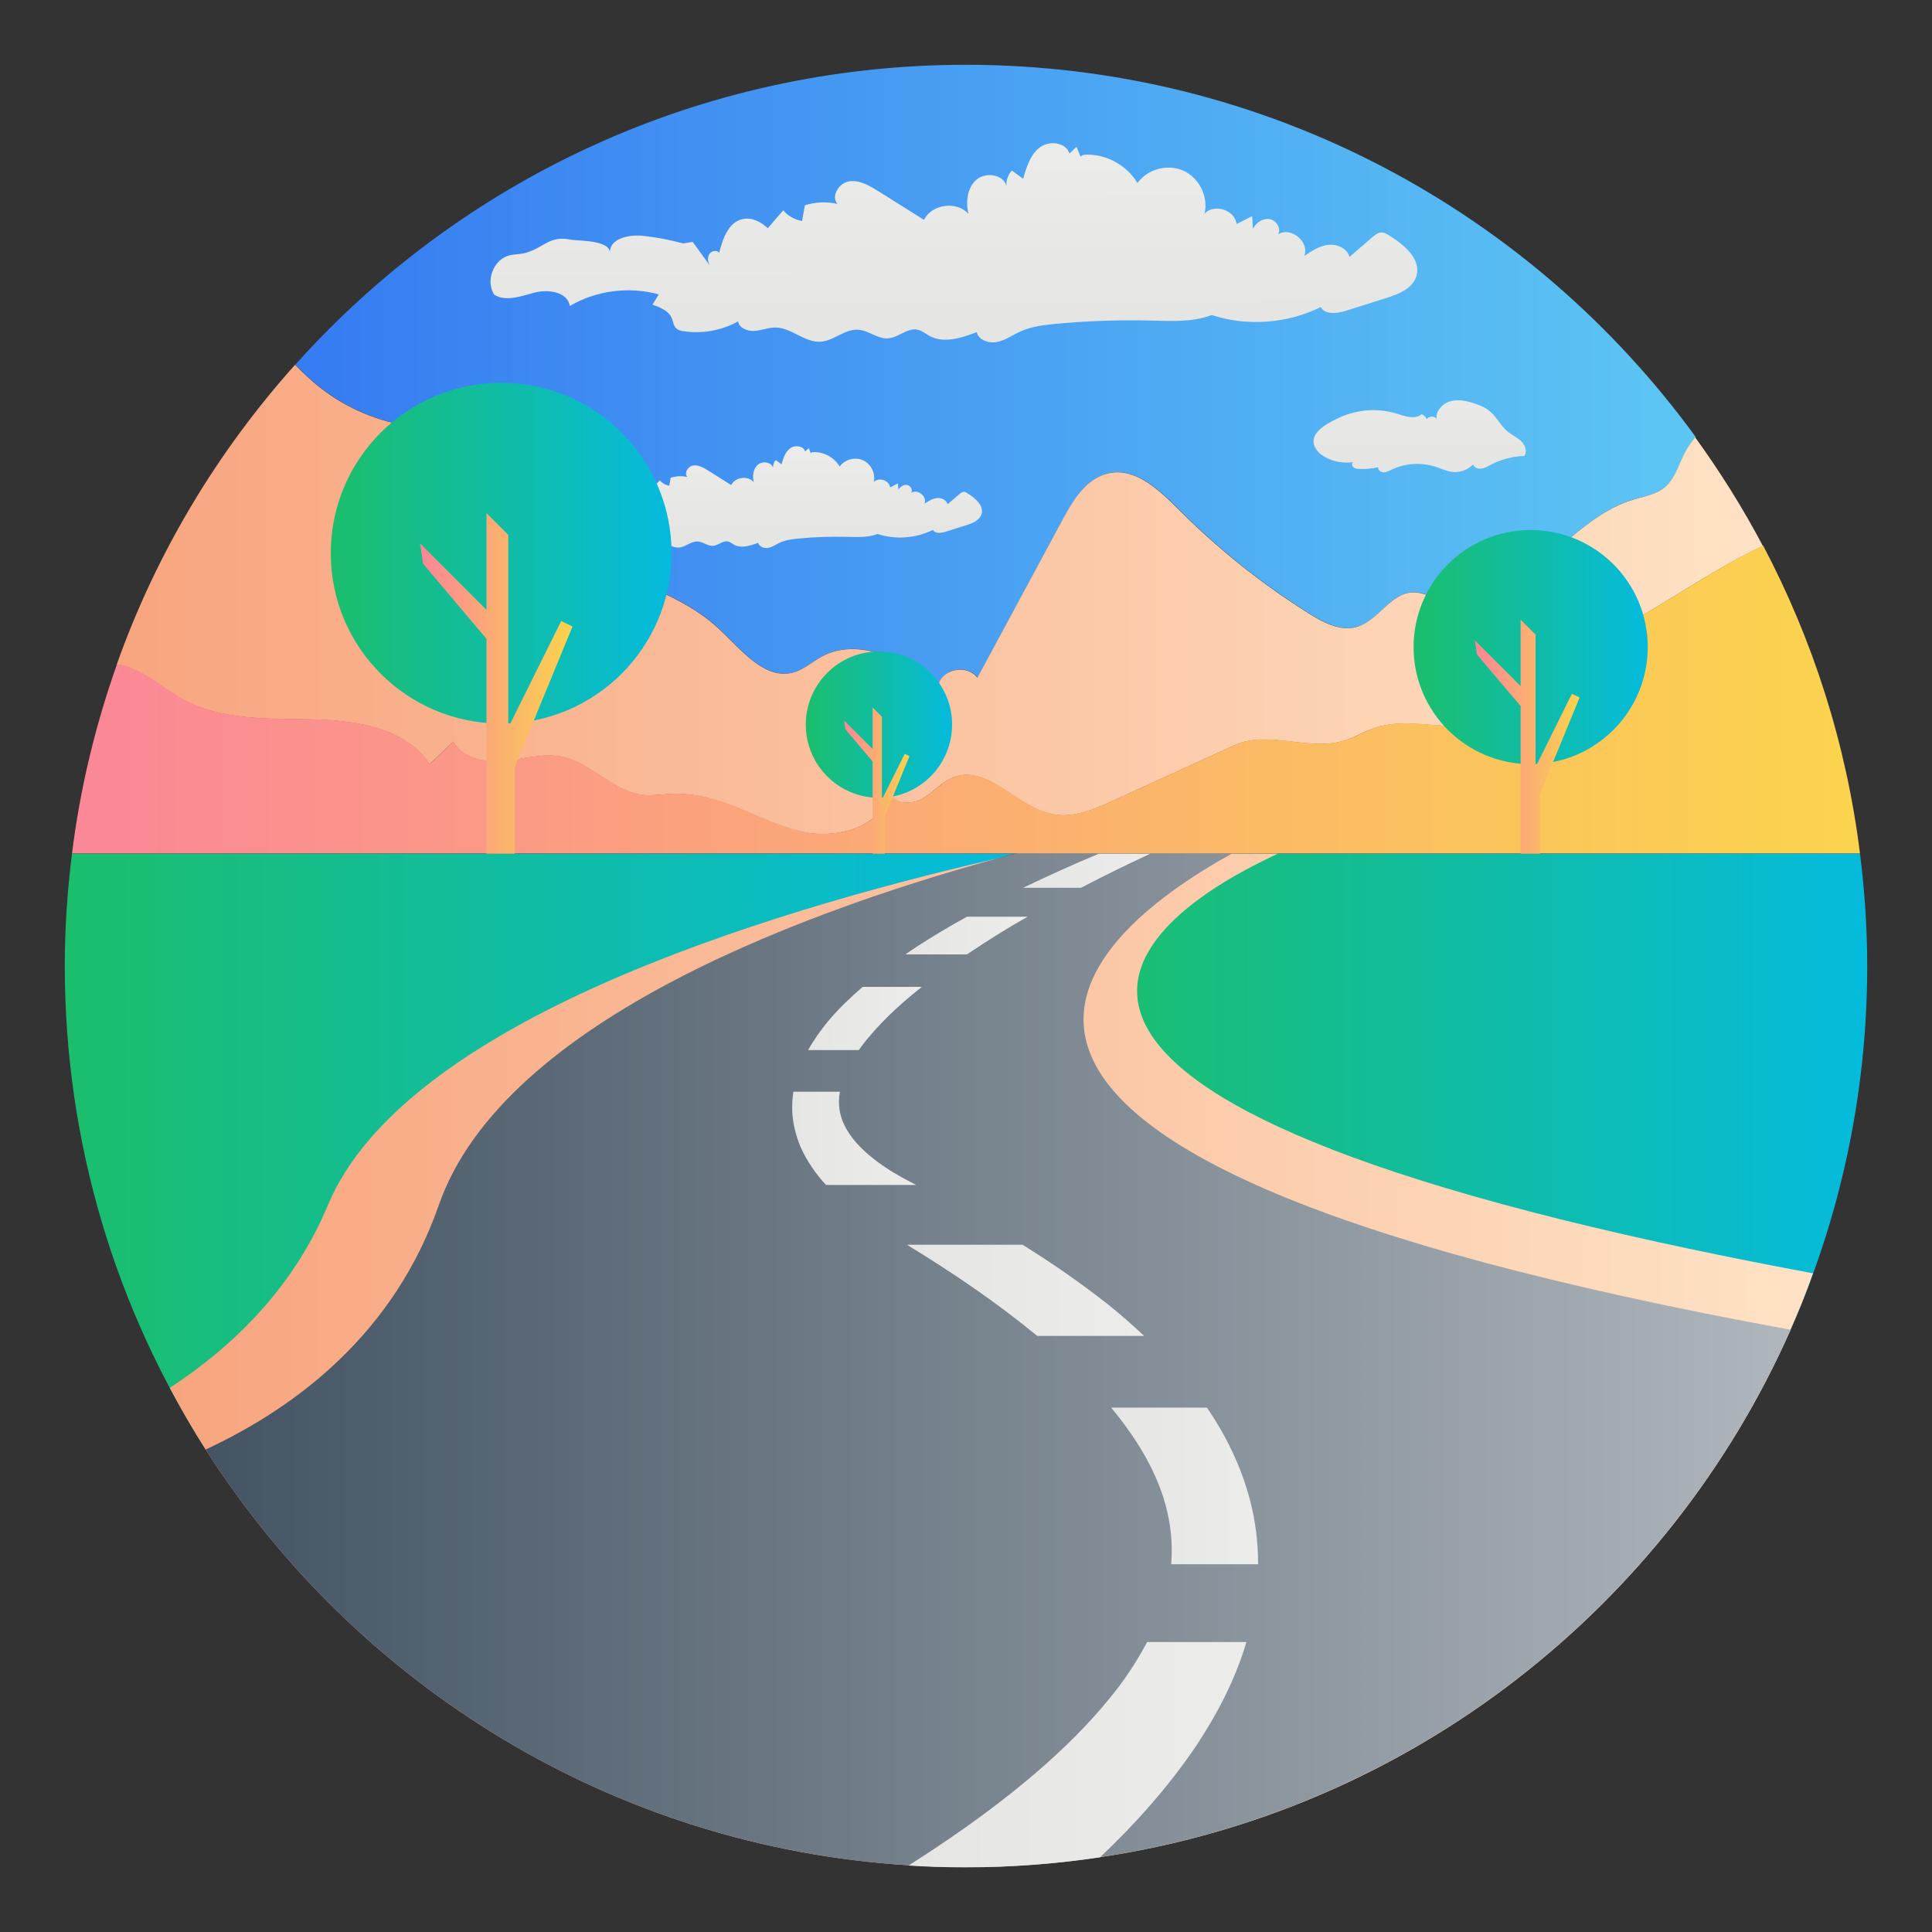 <?xml version="1.0" encoding="utf-8"?>
<svg xmlns="http://www.w3.org/2000/svg" enable-background="new 0 0 150 150" id="Layer_1" version="1.1" viewBox="0 0 150 150" x="0" y="0">
  <rect x="0" y="0" width="150" height="150" fill="#333333" stroke="none"/>
  <g>
    <linearGradient gradientUnits="userSpaceOnUse" id="SVGID_1_" x1="22.928" x2="131.627" y1="29.052" y2="29.052">
      <stop offset="0" stop-color="#367bf2"/>
      <stop offset="1" stop-color="#5dc6f3"/>
    </linearGradient>
    <path d="M75,5.03c-20.69,0-39.27,9-52.07,23.28c0.62,0.64,1.26,1.25,1.97,1.8c2.06,1.61,4.55,2.65,7.14,3&#xD;&#xA;		c0.97,0.13,2,0.18,2.84,0.68c1,0.6,1.54,1.72,2.16,2.7c2.83,4.45,8.02,6.68,12.85,8.81c2.1,0.93,4.24,1.92,5.92,3.49&#xD;&#xA;		c1.74,1.64,3.6,4.08,5.89,3.39c0.78-0.24,1.4-0.82,2.12-1.21c2.88-1.56,6.35,0.3,9.08,2.1c0.39-1.19,2.28-1.48,3-0.46&#xD;&#xA;		c2.2-4.09,4.4-8.17,6.61-12.26c0.84-1.55,1.88-3.26,3.6-3.62c2.08-0.43,3.91,1.3,5.4,2.8c3.08,3.09,6.51,5.83,10.21,8.14&#xD;&#xA;		c1.1,0.68,2.38,1.36,3.62,1c1.68-0.47,2.63-2.65,4.38-2.69c0.62-0.01,1.2,0.26,1.8,0.43c2.83,0.8,5.78-0.79,8.06-2.65&#xD;&#xA;		c2.28-1.86,4.4-4.11,7.22-4.97c0.86-0.26,1.8-0.4,2.48-0.98c0.77-0.64,1.06-1.68,1.51-2.58c0.24-0.48,0.53-0.91,0.86-1.31&#xD;&#xA;		C118.92,16.43,98.3,5.03,75,5.03z" fill="url(#SVGID_1_)"/>
    <linearGradient gradientTransform="rotate(5.877 -301.502 -1705.792)" gradientUnits="userSpaceOnUse" id="SVGID_00000128476652597834279780000008398974069184371621_" x1="249.23" x2="247.744" y1="-23.225" y2="-37.274">
      <stop offset="0" stop-color="#e5e6e4"/>
      <stop offset="1" stop-color="#ececeb"/>
    </linearGradient>
    <path d="M47.35,19.61&#xD;&#xA;		c-0.02-1.1,1.49-1.42,2.58-1.3c1.05,0.12,2.09,0.31,3.11,0.59c0.25-0.04,0.49-0.08,0.74-0.12c0.44,0.61,0.88,1.21,1.32,1.82&#xD;&#xA;		c-0.14-0.27-0.19-0.61-0.03-0.87c0.16-0.26,0.58-0.34,0.77-0.11c0.27-1.09,0.72-2.37,1.81-2.61c0.71-0.16,1.43,0.21,1.96,0.71&#xD;&#xA;		c0.4-0.46,0.8-0.93,1.2-1.39c0.37,0.44,0.9,0.73,1.46,0.83c0.07-0.41,0.15-0.81,0.22-1.22c0.81-0.26,1.7-0.3,2.53-0.11&#xD;&#xA;		c-0.53-0.61,0.12-1.63,0.91-1.75c0.8-0.12,1.55,0.32,2.24,0.75c1.19,0.75,2.38,1.5,3.57,2.24c0.6-1.23,2.55-1.49,3.45-0.46&#xD;&#xA;		c-0.22-0.92-0.1-2.01,0.6-2.64c0.71-0.63,2.07-0.46,2.35,0.45c-0.03-0.43,0.13-0.86,0.42-1.18c0.29,0.21,0.59,0.43,0.88,0.64&#xD;&#xA;		c0.25-0.89,0.54-1.85,1.27-2.42c0.73-0.57,2.05-0.43,2.32,0.46c0.18-0.17,0.37-0.35,0.55-0.52c0.11,0.26,0.21,0.52,0.32,0.78&#xD;&#xA;		c0.07-0.14,0.25-0.17,0.41-0.17c1.59-0.05,3.18,0.82,4,2.2c0.78-1.09,2.36-1.51,3.58-0.95c1.22,0.55,1.94,2.02,1.63,3.33&#xD;&#xA;		c0.74-0.81,2.36-0.29,2.49,0.8c0.4-0.2,0.8-0.41,1.21-0.61c0.02,0.33,0.04,0.67,0.05,1c0.24-0.48,0.76-0.85,1.29-0.77&#xD;&#xA;		c0.53,0.08,0.94,0.73,0.67,1.19c0.98-0.65,2.48,0.6,2.03,1.68c0.57-0.39,1.17-0.79,1.86-0.87c0.69-0.08,1.48,0.27,1.65,0.94&#xD;&#xA;		c0.6-0.51,1.19-1.03,1.79-1.54c0.21-0.18,0.44-0.37,0.72-0.36c0.2,0,0.37,0.11,0.54,0.21c1.19,0.72,2.57,1.89,2.14,3.21&#xD;&#xA;		c-0.31,0.95-1.38,1.37-2.33,1.67c-1.04,0.33-2.07,0.65-3.11,0.98c-0.69,0.22-1.62,0.35-1.98-0.28c-2.6,1.29-5.7,1.52-8.46,0.62&#xD;&#xA;		c-1.48,0.56-3.11,0.47-4.69,0.43c-2.46-0.06-4.92,0.02-7.37,0.25c-0.97,0.09-1.95,0.21-2.83,0.61c-0.59,0.27-1.13,0.67-1.77,0.8&#xD;&#xA;		c-0.64,0.13-1.43-0.13-1.59-0.76c-1.19,0.45-2.56,0.9-3.67,0.29c-0.3-0.17-0.58-0.41-0.92-0.48c-0.79-0.17-1.48,0.61-2.28,0.67&#xD;&#xA;		c-0.82,0.06-1.52-0.62-2.34-0.67c-1.02-0.07-1.88,0.86-2.9,0.93c-1.24,0.09-2.28-1.1-3.53-1.1c-0.54,0-1.06,0.22-1.6,0.26&#xD;&#xA;		c-0.54,0.04-1.19-0.2-1.29-0.74c-1.26,0.71-2.76,0.98-4.2,0.77c-0.22-0.03-0.45-0.08-0.61-0.24c-0.21-0.2-0.23-0.52-0.34-0.79&#xD;&#xA;		c-0.25-0.57-0.9-0.83-1.49-1.03c0.16-0.27,0.32-0.53,0.48-0.8c-2.3-0.64-4.85-0.31-6.9,0.9c-0.16-1.08-1.64-1.32-2.7-1.05&#xD;&#xA;		c-1.06,0.27-2.25,0.75-3.17,0.17c-0.7-1.06-0.06-2.73,1.17-3.05c0.43-0.11,0.89-0.08,1.32-0.21c1.39-0.42,1.82-1.34,3.41-1.02&#xD;&#xA;		C44.81,18.72,47.33,18.6,47.35,19.61z" fill="url(#SVGID_00000128476652597834279780000008398974069184371621_)"/>
    <linearGradient gradientTransform="rotate(5.877 -301.502 -1705.792)" gradientUnits="userSpaceOnUse" id="SVGID_00000009558802004576688470000015300849639540161932_" x1="234.973" x2="234.218" y1="-4.631" y2="-11.773">
      <stop offset="0" stop-color="#e5e6e4"/>
      <stop offset="1" stop-color="#ececeb"/>
    </linearGradient>
    <path d="M44.39,38.96&#xD;&#xA;		c-0.01-0.56,0.76-0.72,1.31-0.66c0.53,0.06,1.06,0.16,1.58,0.3c0.13-0.02,0.25-0.04,0.38-0.06c0.22,0.31,0.45,0.62,0.67,0.92&#xD;&#xA;		c-0.07-0.14-0.1-0.31-0.02-0.44c0.08-0.13,0.29-0.17,0.39-0.05c0.14-0.55,0.37-1.21,0.92-1.33c0.36-0.08,0.73,0.11,0.99,0.36&#xD;&#xA;		c0.2-0.24,0.41-0.47,0.61-0.71c0.19,0.22,0.46,0.37,0.74,0.42c0.04-0.21,0.08-0.41,0.11-0.62c0.41-0.13,0.86-0.15,1.29-0.06&#xD;&#xA;		c-0.27-0.31,0.06-0.83,0.46-0.89c0.4-0.06,0.79,0.16,1.14,0.38c0.6,0.38,1.21,0.76,1.81,1.14c0.31-0.63,1.3-0.76,1.75-0.23&#xD;&#xA;		c-0.11-0.47-0.05-1.02,0.31-1.34c0.36-0.32,1.05-0.23,1.19,0.23c-0.01-0.22,0.06-0.44,0.21-0.6c0.15,0.11,0.3,0.22,0.45,0.33&#xD;&#xA;		c0.13-0.45,0.27-0.94,0.65-1.23s1.04-0.22,1.18,0.23c0.09-0.09,0.19-0.18,0.28-0.26c0.05,0.13,0.11,0.26,0.16,0.4&#xD;&#xA;		c0.04-0.07,0.13-0.09,0.21-0.09c0.81-0.02,1.62,0.42,2.03,1.12c0.4-0.55,1.2-0.77,1.82-0.48c0.62,0.28,0.99,1.03,0.83,1.69&#xD;&#xA;		c0.37-0.41,1.2-0.15,1.27,0.41c0.2-0.1,0.41-0.21,0.61-0.31c0.01,0.17,0.02,0.34,0.03,0.51c0.12-0.24,0.39-0.43,0.66-0.39&#xD;&#xA;		c0.27,0.04,0.48,0.37,0.34,0.61c0.5-0.33,1.26,0.3,1.03,0.85c0.29-0.2,0.6-0.4,0.95-0.44c0.35-0.04,0.75,0.14,0.84,0.48&#xD;&#xA;		c0.3-0.26,0.61-0.52,0.91-0.78c0.11-0.09,0.22-0.19,0.36-0.18c0.1,0,0.19,0.05,0.27,0.11c0.61,0.37,1.3,0.96,1.09,1.63&#xD;&#xA;		c-0.16,0.48-0.7,0.7-1.19,0.85c-0.53,0.17-1.05,0.33-1.58,0.5c-0.35,0.11-0.82,0.18-1-0.14c-1.32,0.66-2.9,0.77-4.3,0.32&#xD;&#xA;		c-0.75,0.28-1.58,0.24-2.38,0.22c-1.25-0.03-2.5,0.01-3.74,0.13c-0.49,0.05-0.99,0.11-1.44,0.31c-0.3,0.14-0.58,0.34-0.9,0.41&#xD;&#xA;		c-0.32,0.07-0.73-0.07-0.81-0.39c-0.6,0.23-1.3,0.46-1.87,0.15c-0.15-0.08-0.29-0.21-0.47-0.25c-0.4-0.09-0.75,0.31-1.16,0.34&#xD;&#xA;		c-0.42,0.03-0.77-0.32-1.19-0.34c-0.52-0.03-0.95,0.44-1.47,0.47c-0.63,0.04-1.16-0.56-1.79-0.56c-0.28,0-0.54,0.11-0.82,0.13&#xD;&#xA;		c-0.28,0.02-0.6-0.1-0.66-0.37c-0.64,0.36-1.41,0.5-2.13,0.39c-0.11-0.02-0.23-0.04-0.31-0.12c-0.1-0.1-0.12-0.27-0.17-0.4&#xD;&#xA;		c-0.13-0.29-0.46-0.42-0.76-0.52c0.08-0.14,0.16-0.27,0.24-0.41c-1.17-0.33-2.47-0.16-3.51,0.46c-0.08-0.55-0.83-0.67-1.37-0.53&#xD;&#xA;		c-0.54,0.14-1.14,0.38-1.61,0.09c-0.36-0.54-0.03-1.39,0.59-1.55c0.22-0.06,0.45-0.04,0.67-0.11c0.71-0.22,0.93-0.68,1.73-0.52&#xD;&#xA;		C43.1,38.51,44.38,38.45,44.39,38.96z" fill="url(#SVGID_00000009558802004576688470000015300849639540161932_)"/>
    <linearGradient gradientTransform="rotate(9.355 -482.217 -889.537)" gradientUnits="userSpaceOnUse" id="SVGID_00000137125064717897378670000002927357873898673313_" x1="252.736" x2="251.683" y1="-73.627" y2="-79.877">
      <stop offset="0" stop-color="#e5e6e4"/>
      <stop offset="1" stop-color="#ececeb"/>
    </linearGradient>
    <path d="M108.42,32.11&#xD;&#xA;		c0.65,0.2,1.44,0.49,1.96,0.05c0.18,0.07,0.32,0.21,0.39,0.39c0.16-0.25,0.57-0.28,0.76-0.05c-0.05-0.6,0.45-1.15,1.02-1.33&#xD;&#xA;		c0.58-0.18,1.21-0.07,1.79,0.11c0.49,0.15,0.99,0.35,1.38,0.69c0.52,0.45,0.81,1.12,1.35,1.55c0.33,0.27,0.73,0.44,1.04,0.74&#xD;&#xA;		c0.31,0.3,0.49,0.8,0.24,1.14c-0.92,0.03-1.84,0.27-2.66,0.71c-0.22,0.12-0.45,0.25-0.7,0.28s-0.54-0.09-0.62-0.33&#xD;&#xA;		c-0.41,0.43-1.03,0.65-1.63,0.58c-0.42-0.05-0.81-0.25-1.22-0.38c-1.13-0.38-2.41-0.31-3.49,0.21c-0.2,0.09-0.39,0.2-0.61,0.2&#xD;&#xA;		c-0.22,0-0.45-0.18-0.42-0.39c-0.49,0.11-0.99,0.15-1.49,0.13c-0.15-0.01-0.32-0.03-0.43-0.13c-0.12-0.1-0.15-0.31-0.03-0.4&#xD;&#xA;		c-0.75,0.11-1.53-0.03-2.18-0.4c-0.2-0.11-0.4-0.25-0.55-0.43c-1.03-1.22,0.55-2.09,1.44-2.52&#xD;&#xA;		C105.2,31.81,106.87,31.63,108.42,32.11z" fill="url(#SVGID_00000137125064717897378670000002927357873898673313_)"/>
    <linearGradient gradientUnits="userSpaceOnUse" id="SVGID_00000124142102633640955640000015823603206794165916_" x1="9.08" x2="136.887" y1="46.525" y2="46.525">
      <stop offset="0" stop-color="#f8a57f"/>
      <stop offset="1" stop-color="#fee2c5"/>
    </linearGradient>
    <path d="M129.26,37.82&#xD;&#xA;		c-0.69,0.58-1.63,0.72-2.48,0.98c-2.81,0.86-4.93,3.11-7.22,4.97c-2.28,1.86-5.23,3.45-8.06,2.65c-0.6-0.17-1.18-0.44-1.8-0.43&#xD;&#xA;		c-1.74,0.04-2.7,2.22-4.38,2.69c-1.24,0.35-2.53-0.32-3.62-1c-3.7-2.31-7.13-5.05-10.21-8.14c-1.5-1.5-3.32-3.24-5.4-2.8&#xD;&#xA;		c-1.72,0.36-2.77,2.07-3.6,3.62c-2.2,4.09-4.4,8.17-6.61,12.26c-0.73-1.02-2.62-0.73-3,0.46c-2.73-1.8-6.2-3.66-9.08-2.1&#xD;&#xA;		c-0.72,0.39-1.34,0.97-2.12,1.21c-2.29,0.69-4.14-1.76-5.89-3.39c-1.68-1.57-3.81-2.56-5.92-3.49c-4.83-2.13-10.02-4.36-12.85-8.81&#xD;&#xA;		c-0.62-0.98-1.16-2.1-2.16-2.7c-0.84-0.5-1.87-0.55-2.84-0.68c-2.59-0.35-5.08-1.39-7.14-3c-0.7-0.55-1.35-1.16-1.97-1.8&#xD;&#xA;		c-6.02,6.72-10.77,14.6-13.85,23.28c0.14,0.02,0.28,0.03,0.42,0.06c1.77,0.44,3.14,1.79,4.74,2.66c2.86,1.55,6.29,1.49,9.55,1.53&#xD;&#xA;		c3.55,0.04,7.62,0.54,9.59,3.48c0.61-0.58,1.22-1.16,1.84-1.74c0.71,1.32,2.47,1.65,3.96,1.5c1.49-0.15,2.99-0.63,4.46-0.33&#xD;&#xA;		c2.31,0.47,4,2.74,6.34,2.97c0.64,0.06,1.28-0.04,1.92-0.07c0.87-0.05,1.74,0.01,2.59,0.18c2.71,0.54,5.1,2.14,7.79,2.74&#xD;&#xA;		c2.69,0.6,6.16-0.35,6.82-3.03c0.34,0.92,1.69,0.95,2.54,0.46c0.85-0.49,1.5-1.31,2.42-1.66c2.65-1.01,4.93,2.37,7.72,2.88&#xD;&#xA;		c1.61,0.3,3.21-0.4,4.7-1.08c3.12-1.43,6.25-2.85,9.37-4.28c2.6-1.19,5.56,0.42,8.32-0.3c0.95-0.25,1.8-0.81,2.74-1.1&#xD;&#xA;		c2.94-0.92,6.44,0.78,9.07-0.81c1.39-0.84,2.16-2.42,3.37-3.5c1.14-1.02,2.6-1.56,3.99-2.18c4.73-2.12,8.86-5.39,13.55-7.59&#xD;&#xA;		c-1.55-2.94-3.32-5.76-5.26-8.44c-0.33,0.4-0.62,0.83-0.86,1.31C130.31,36.14,130.03,37.18,129.26,37.82z" fill="url(#SVGID_00000124142102633640955640000015823603206794165916_)"/>
    <linearGradient gradientUnits="userSpaceOnUse" id="SVGID_00000173851521010160073240000014105569575897262478_" x1="5.591" x2="144.409" y1="54.33" y2="54.33">
      <stop offset="0" stop-color="#fb8797"/>
      <stop offset="1" stop-color="#fbd44d"/>
    </linearGradient>
    <path d="M123.34,49.96&#xD;&#xA;		c-1.39,0.62-2.86,1.16-3.99,2.18c-1.21,1.09-1.98,2.66-3.37,3.5c-2.63,1.59-6.14-0.11-9.07,0.81c-0.94,0.3-1.79,0.86-2.74,1.1&#xD;&#xA;		c-2.77,0.72-5.72-0.89-8.32,0.3c-3.12,1.43-6.25,2.85-9.37,4.28c-1.49,0.68-3.09,1.37-4.7,1.08c-2.79-0.51-5.07-3.89-7.72-2.88&#xD;&#xA;		c-0.92,0.35-1.57,1.17-2.42,1.66c-0.85,0.49-2.2,0.46-2.54-0.46c-0.66,2.68-4.13,3.63-6.82,3.03c-2.69-0.6-5.09-2.21-7.79-2.74&#xD;&#xA;		c-0.85-0.17-1.73-0.23-2.59-0.18c-0.64,0.04-1.28,0.14-1.92,0.07c-2.34-0.23-4.03-2.5-6.34-2.97c-1.47-0.3-2.97,0.18-4.46,0.33&#xD;&#xA;		c-1.49,0.15-3.25-0.18-3.96-1.5c-0.61,0.58-1.22,1.16-1.84,1.74c-1.98-2.94-6.05-3.44-9.59-3.48c-3.26-0.04-6.68,0.02-9.55-1.53&#xD;&#xA;		c-1.6-0.87-2.97-2.22-4.74-2.66c-0.14-0.03-0.28-0.04-0.42-0.06c-1.66,4.69-2.86,9.6-3.49,14.69h138.82&#xD;&#xA;		c-1.06-8.54-3.67-16.61-7.52-23.91C132.2,44.57,128.06,47.85,123.34,49.96z" fill="url(#SVGID_00000173851521010160073240000014105569575897262478_)"/>
    <linearGradient gradientUnits="userSpaceOnUse" id="SVGID_00000149374283166653550990000014267447763593866385_" x1="84.126" x2="144.969" y1="84.764" y2="84.764">
      <stop offset="0" stop-color="#1bbe6c"/>
      <stop offset="1" stop-color="#05bbdd"/>
    </linearGradient>
    <path d="M95.63,66.28h48.78&#xD;&#xA;		c0.36,2.86,0.56,5.76,0.56,8.72c0,10.05-2.14,19.6-5.95,28.24C64.45,89.65,83.49,73.01,95.63,66.28z" fill="url(#SVGID_00000149374283166653550990000014267447763593866385_)"/>
    <linearGradient gradientUnits="userSpaceOnUse" id="SVGID_00000162316218198292572880000012483134249810173066_" x1="5.031" x2="78.777" y1="89.414" y2="89.414">
      <stop offset="0" stop-color="#1bbe6c"/>
      <stop offset="1" stop-color="#05bbdd"/>
    </linearGradient>
    <path d="M34.06,93.56&#xD;&#xA;		c-3.46,9.91-10.96,15.65-18.09,18.98C9.05,101.69,5.03,88.82,5.03,75c0-2.95,0.2-5.86,0.56-8.72h73.19&#xD;&#xA;		C63.25,70.44,39.11,79.08,34.06,93.56z" fill="url(#SVGID_00000162316218198292572880000012483134249810173066_)"/>
    <linearGradient gradientUnits="userSpaceOnUse" id="SVGID_00000058558028613930396120000012529248244713570969_" x1="25.686" x2="52.139" y1="42.947" y2="42.947">
      <stop offset="0" stop-color="#1bbe6c"/>
      <stop offset="1" stop-color="#05bbdd"/>
    </linearGradient>
    <circle cx="38.91" cy="42.95" fill="url(#SVGID_00000058558028613930396120000012529248244713570969_)" r="13.23"/>
    <linearGradient gradientUnits="userSpaceOnUse" id="SVGID_00000105413065548966951680000007479881624426495874_" x1="32.61" x2="44.446" y1="53.063" y2="53.063">
      <stop offset="0" stop-color="#fb8797"/>
      <stop offset="1" stop-color="#fbd44d"/>
    </linearGradient>
    <polygon fill="url(#SVGID_00000105413065548966951680000007479881624426495874_)" points="43.57 48.22 39.46 56.5 39.46 41.53 37.77 39.84 37.77 47.35 32.61 42.19 32.85 43.77 37.77 49.6 37.77 66.28 39.96 66.28 39.96 59.55 44.45 48.64"/>
    <linearGradient gradientUnits="userSpaceOnUse" id="SVGID_00000152950843056909921610000012795603495504928908_" x1="109.75" x2="127.933" y1="50.243" y2="50.243">
      <stop offset="0" stop-color="#1bbe6c"/>
      <stop offset="1" stop-color="#05bbdd"/>
    </linearGradient>
    <circle cx="118.84" cy="50.24" fill="url(#SVGID_00000152950843056909921610000012795603495504928908_)" r="9.09"/>
    <linearGradient gradientUnits="userSpaceOnUse" id="SVGID_00000041280444709155975330000000520086680524812451_" x1="114.509" x2="122.645" y1="57.196" y2="57.196">
      <stop offset="0" stop-color="#fb8797"/>
      <stop offset="1" stop-color="#fbd44d"/>
    </linearGradient>
    <polygon fill="url(#SVGID_00000041280444709155975330000000520086680524812451_)" points="122.04 53.87 119.22 59.56 119.22 49.27 118.06 48.11 118.06 53.27 114.51 49.72 114.67 50.81 118.06 54.82 118.06 66.28 119.56 66.28 119.56 61.65 122.64 54.15"/>
    <linearGradient gradientUnits="userSpaceOnUse" id="SVGID_00000149373051881753891100000010989334479592185535_" x1="62.559" x2="73.917" y1="56.264" y2="56.264">
      <stop offset="0" stop-color="#1bbe6c"/>
      <stop offset="1" stop-color="#05bbdd"/>
    </linearGradient>
    <circle cx="68.24" cy="56.26" fill="url(#SVGID_00000149373051881753891100000010989334479592185535_)" r="5.68"/>
    <linearGradient gradientUnits="userSpaceOnUse" id="SVGID_00000127754399728844111150000000579852392283954052_" x1="65.532" x2="70.614" y1="60.607" y2="60.607">
      <stop offset="0" stop-color="#fb8797"/>
      <stop offset="1" stop-color="#fbd44d"/>
    </linearGradient>
    <polygon fill="url(#SVGID_00000127754399728844111150000000579852392283954052_)" points="70.24 58.53 68.47 62.08 68.47 55.65 67.75 54.93 67.75 58.15 65.53 55.94 65.63 56.62 67.75 59.12 67.75 66.28 68.69 66.28 68.69 63.39 70.61 58.71"/>
    <linearGradient gradientUnits="userSpaceOnUse" id="SVGID_00000119106321620028565450000017048785610289280699_" x1="13.189" x2="140.762" y1="105.628" y2="105.628">
      <stop offset="0" stop-color="#f8a57f"/>
      <stop offset="1" stop-color="#fee2c5"/>
    </linearGradient>
    <path d="M139.01,103.25h0.01&#xD;&#xA;		c-9.52,21.53-29.56,37.36-53.6,40.94c-2.55,0.38-5.13,0.62-7.75,0.73c-0.89,0.02-1.77,0.04-2.67,0.04h-0.5&#xD;&#xA;		c-1.33-0.01-2.65-0.05-3.95-0.14c-22.96-1.44-42.9-13.96-54.58-32.28c0,0,0,0-0.01,0c-0.98-1.55-1.91-3.15-2.78-4.78&#xD;&#xA;		c5.14-3.37,9.68-7.96,12.28-14.2c5.89-14.08,33.38-22.64,52-26.92c0.02-0.01,0.04-0.01,0.07-0.01c0.51-0.12,1.02-0.24,1.51-0.35&#xD;&#xA;		h16.58c0.01,0,0.01,0,0.01,0h3.59c-13.44,6.21-27.03,19.82,41.54,32.58C140.24,100.35,139.65,101.82,139.01,103.25z" fill="url(#SVGID_00000119106321620028565450000017048785610289280699_)"/>
    <linearGradient gradientUnits="userSpaceOnUse" id="SVGID_00000160872060712370013140000013181213588917344680_" x1="15.973" x2="139.02" y1="105.628" y2="105.628">
      <stop offset="0" stop-color="#445463"/>
      <stop offset="1" stop-color="#afb6bc"/>
    </linearGradient>
    <path d="M15.97,112.54&#xD;&#xA;		c11.68,18.32,31.62,30.84,54.58,32.28c1.46,0.1,2.95,0.14,4.45,0.14c3.54,0,7.02-0.26,10.42-0.78&#xD;&#xA;		c24.04-3.59,44.08-19.42,53.6-40.94c-74.57-13.6-55.53-30.24-43.39-36.96H78.78c-15.54,4.15-39.66,12.79-44.71,27.28&#xD;&#xA;		C30.61,103.47,23.11,109.21,15.97,112.54z" fill="url(#SVGID_00000160872060712370013140000013181213588917344680_)"/>
    <linearGradient gradientUnits="userSpaceOnUse" id="SVGID_00000127749298954597544390000013630339177363000756_" x1="86.258" x2="97.677" y1="115.366" y2="115.366">
      <stop offset="0" stop-color="#e5e6e4"/>
      <stop offset="1" stop-color="#ececeb"/>
    </linearGradient>
    <path d="M97.06,116.51&#xD;&#xA;		c0.42,1.6,0.62,3.27,0.62,4.94h-6.75c0.09-1.16,0.04-2.32-0.18-3.48c-0.55-3.05-2.24-5.99-4.48-8.68h7.44&#xD;&#xA;		C95.16,111.42,96.37,113.84,97.06,116.51z" fill="url(#SVGID_00000127749298954597544390000013630339177363000756_)"/>
    <linearGradient gradientUnits="userSpaceOnUse" id="SVGID_00000006701498047252623930000012774595724585173676_" x1="61.5" x2="71.128" y1="88.382" y2="88.382">
      <stop offset="0" stop-color="#e5e6e4"/>
      <stop offset="1" stop-color="#ececeb"/>
    </linearGradient>
    <path d="M65.6,87.44&#xD;&#xA;		c0.46,0.92,1.26,1.78,2.24,2.54c0.97,0.77,2.09,1.41,3.29,2.02h-7c-0.78-0.85-1.49-1.84-2-3.01c-0.34-0.84-0.58-1.77-0.62-2.7&#xD;&#xA;		c-0.02-0.52,0.01-1.03,0.09-1.53h3.61C65.04,85.72,65.17,86.6,65.6,87.44z" fill="url(#SVGID_00000006701498047252623930000012774595724585173676_)"/>
    <linearGradient gradientUnits="userSpaceOnUse" id="SVGID_00000078732431158498536990000018057704338903916444_" x1="70.291" x2="79.787" y1="72.629" y2="72.629">
      <stop offset="0" stop-color="#e5e6e4"/>
      <stop offset="1" stop-color="#ececeb"/>
    </linearGradient>
    <path d="M75.07,74.1h-4.78&#xD;&#xA;		c0.29-0.2,0.58-0.4,0.87-0.59c1.28-0.83,2.59-1.61,3.92-2.34h4.71C78.17,72.08,76.61,73.07,75.07,74.1z" fill="url(#SVGID_00000078732431158498536990000018057704338903916444_)"/>
    <linearGradient gradientUnits="userSpaceOnUse" id="SVGID_00000021802793074375104450000009367951623876786597_" x1="70.421" x2="88.834" y1="100.186" y2="100.186">
      <stop offset="0" stop-color="#e5e6e4"/>
      <stop offset="1" stop-color="#ececeb"/>
    </linearGradient>
    <path d="M79.39,96.64&#xD;&#xA;		c2.29,1.43,4.53,2.97,6.69,4.68c0.94,0.76,1.86,1.56,2.75,2.4h-8.3c-3.13-2.58-6.56-4.91-10.12-7.08H79.39z" fill="url(#SVGID_00000021802793074375104450000009367951623876786597_)"/>
    <linearGradient gradientUnits="userSpaceOnUse" id="SVGID_00000056413354781780629640000013511613945415243919_" x1="70.548" x2="96.771" y1="136.228" y2="136.228">
      <stop offset="0" stop-color="#e5e6e4"/>
      <stop offset="1" stop-color="#ececeb"/>
    </linearGradient>
    <path d="M86.73,131.13&#xD;&#xA;		c0.89-1.17,1.67-2.39,2.33-3.64h7.71c-0.87,2.95-2.28,5.6-3.88,8.03c-2.21,3.26-4.76,6.1-7.48,8.68c-3.4,0.51-6.88,0.78-10.42,0.78&#xD;&#xA;		c-1.5,0-2.98-0.04-4.45-0.14c1.51-0.96,3-1.96,4.45-2.98C79.44,138.69,83.61,135.17,86.73,131.13z" fill="url(#SVGID_00000056413354781780629640000013511613945415243919_)"/>
    <linearGradient gradientUnits="userSpaceOnUse" id="SVGID_00000183228679999463170130000004567733328995189936_" x1="79.429" x2="89.287" y1="67.608" y2="67.608">
      <stop offset="0" stop-color="#e5e6e4"/>
      <stop offset="1" stop-color="#ececeb"/>
    </linearGradient>
    <path d="M79.43,68.93&#xD;&#xA;		c1.94-0.93,3.89-1.82,5.87-2.64h3.99c-1.81,0.84-3.6,1.72-5.37,2.64H79.43z" fill="url(#SVGID_00000183228679999463170130000004567733328995189936_)"/>
    <linearGradient gradientUnits="userSpaceOnUse" id="SVGID_00000072254827542595621600000008036319999837604237_" x1="62.738" x2="71.565" y1="79.073" y2="79.073">
      <stop offset="0" stop-color="#e5e6e4"/>
      <stop offset="1" stop-color="#ececeb"/>
    </linearGradient>
    <path d="M66.98,76.62h4.59&#xD;&#xA;		c-1.79,1.42-3.45,2.96-4.73,4.68c-0.06,0.08-0.1,0.15-0.16,0.23h-3.94c0.46-0.82,0.99-1.56,1.55-2.24&#xD;&#xA;		C65.12,78.3,66.04,77.43,66.98,76.62z" fill="url(#SVGID_00000072254827542595621600000008036319999837604237_)"/>
  </g>
</svg>